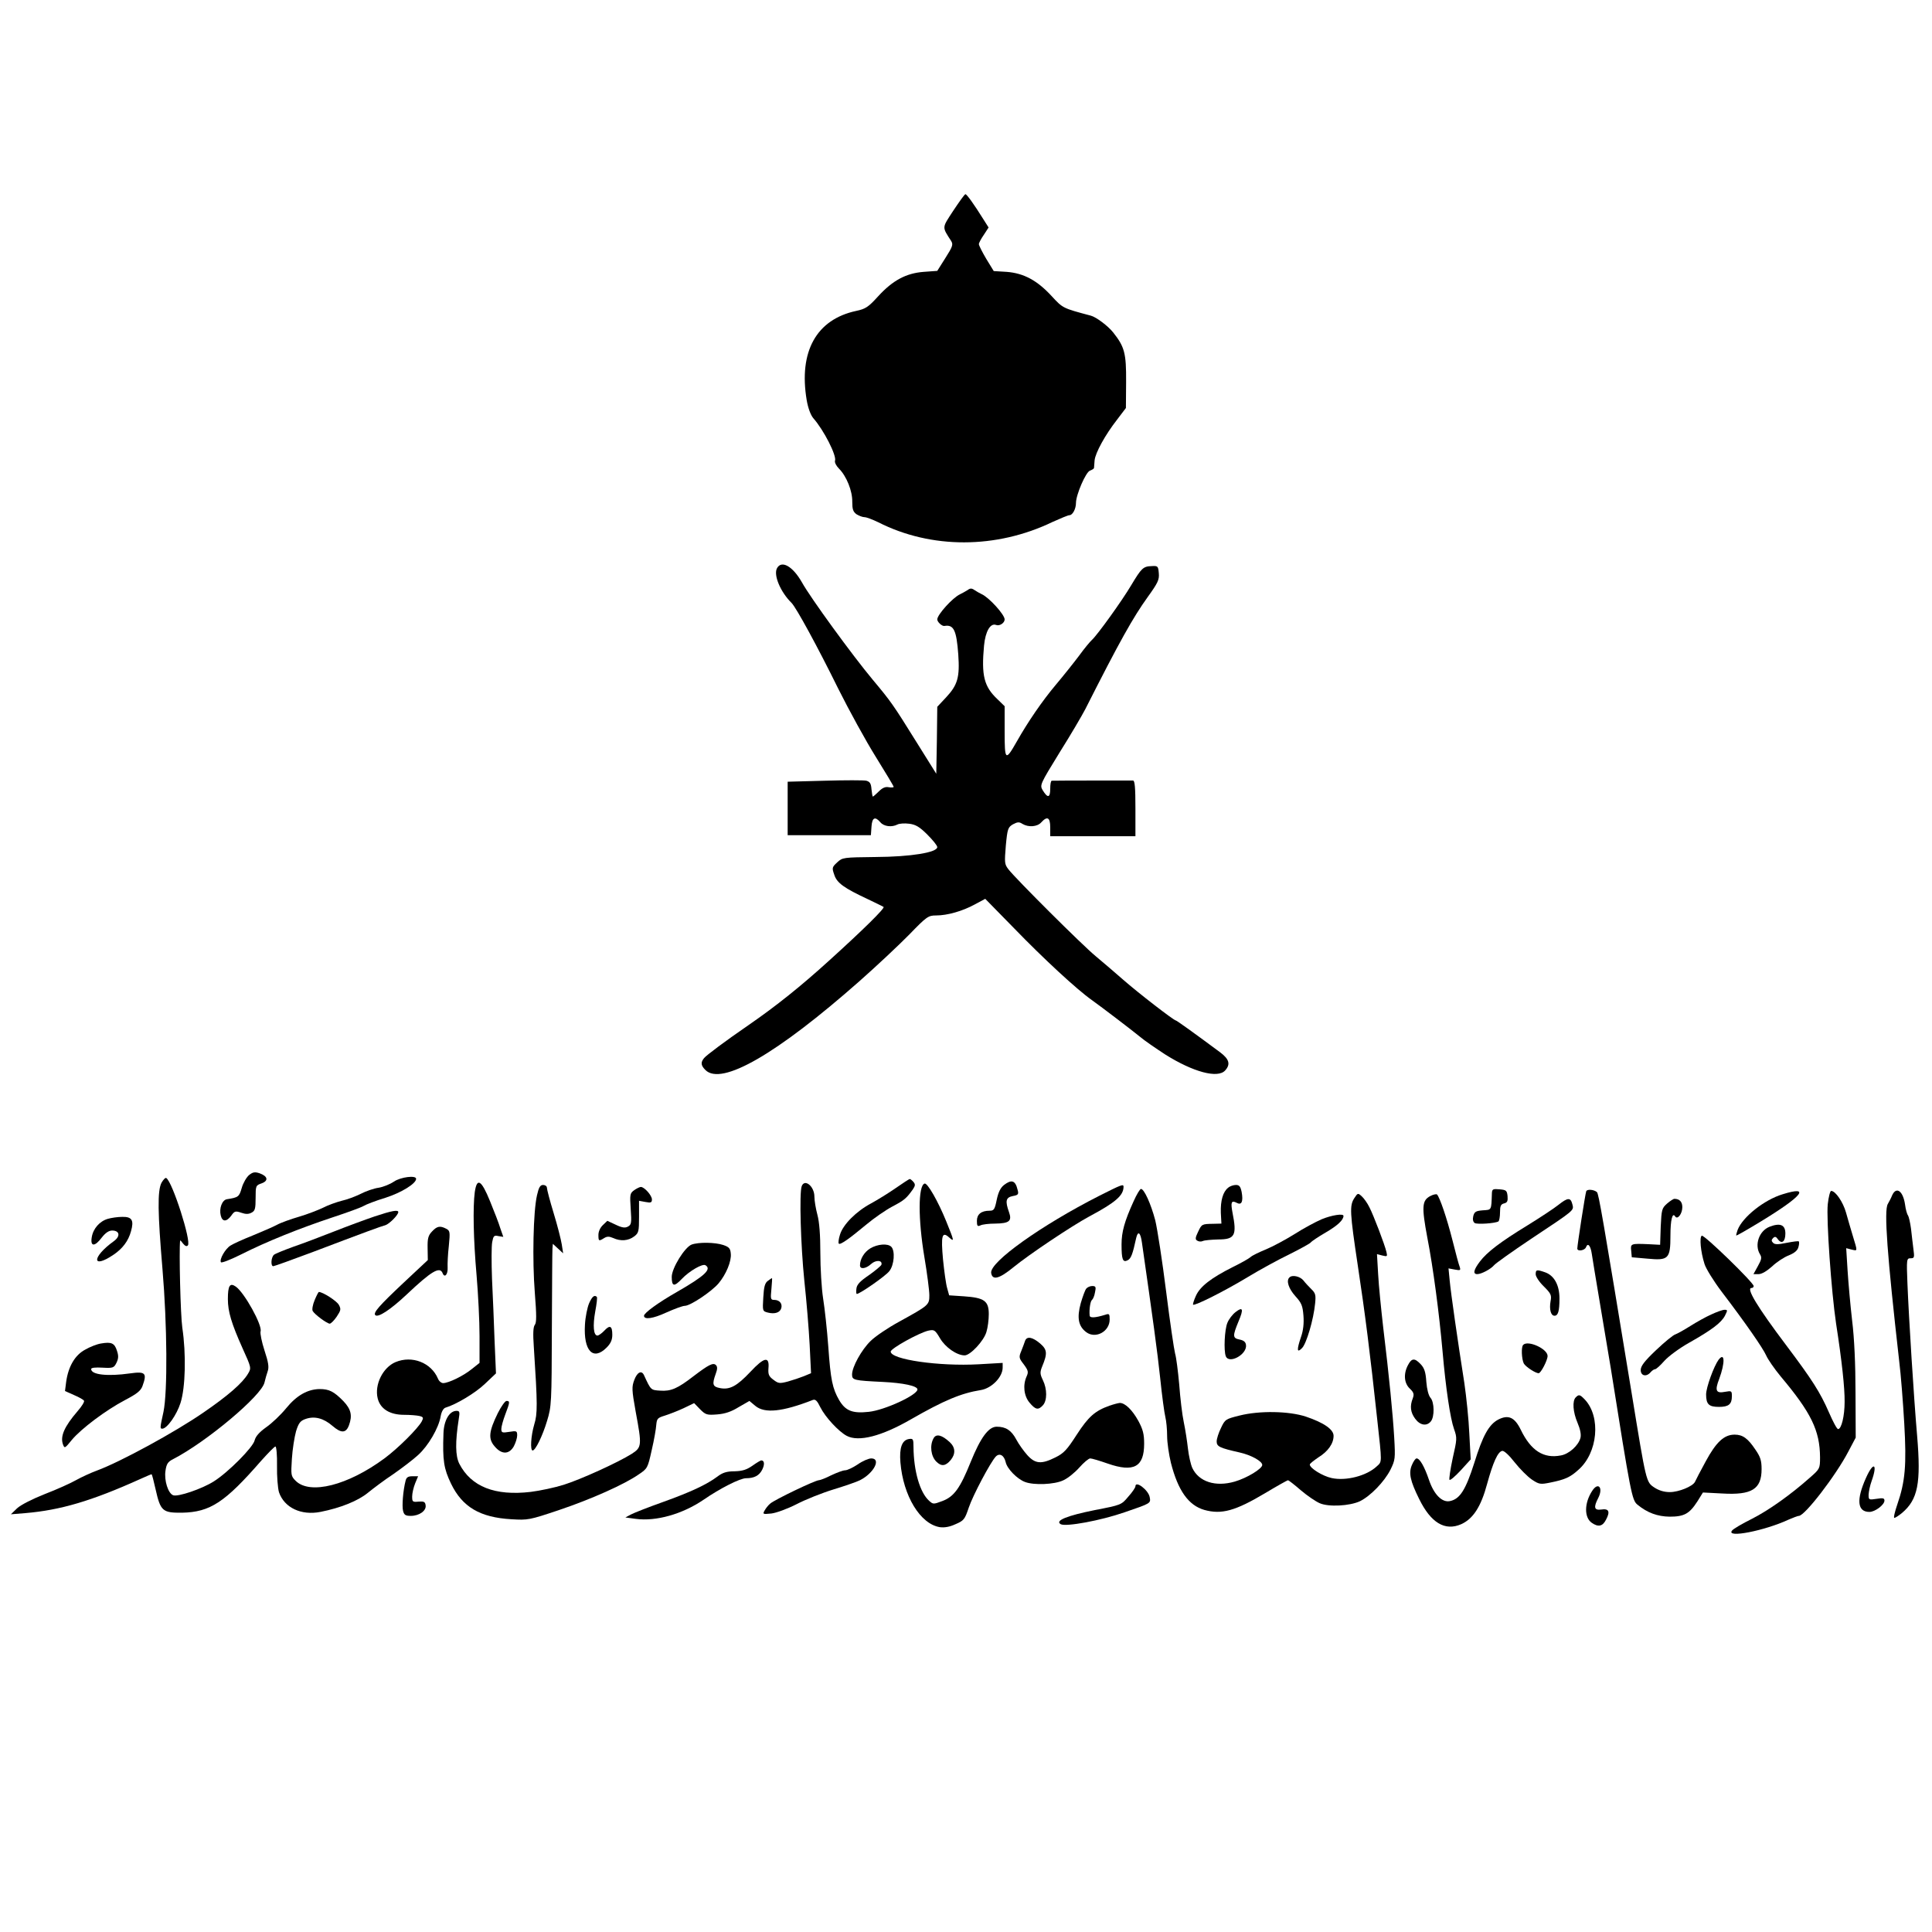 <?xml version="1.0" standalone="no"?>
<!DOCTYPE svg PUBLIC "-//W3C//DTD SVG 20010904//EN"
 "http://www.w3.org/TR/2001/REC-SVG-20010904/DTD/svg10.dtd">
<svg version="1.0" xmlns="http://www.w3.org/2000/svg"
 width="975pt" height="975pt" viewBox="0 0 975 975"
 preserveAspectRatio="xMidYMid meet">
<g transform="translate(0,975) scale(0.1,-0.1)"
fill="#000000" stroke="none">
<path d="M4811 8687 c-58 -89 -58 -80 -11 -153 11 -18 8 -28 -29 -86 l-41 -65
-69 -5 c-88 -7 -155 -42 -230 -124 -49 -54 -63 -63 -110 -73 -201 -43 -291
-205 -250 -450 7 -41 20 -75 33 -91 54 -61 119 -190 110 -215 -3 -8 6 -26 20
-40 38 -38 68 -113 67 -167 0 -38 4 -50 21 -63 13 -8 31 -15 41 -15 10 0 41
-12 70 -26 266 -135 595 -135 879 2 40 18 78 34 85 34 16 0 33 32 33 62 0 41
50 157 71 163 10 4 19 9 20 13 0 4 2 21 3 39 4 38 53 128 114 206 l44 58 1
132 c1 145 -8 177 -65 249 -26 33 -86 78 -113 85 -142 38 -141 37 -198 99 -73
79 -140 115 -226 122 l-66 4 -38 62 c-20 34 -37 67 -37 74 0 6 11 27 25 47
l24 37 -26 41 c-48 77 -84 127 -91 127 -4 0 -31 -38 -61 -83z"/>
<path d="M3921 6882 c-18 -34 17 -119 74 -175 24 -25 129 -217 235 -432 55
-110 140 -265 190 -345 49 -79 90 -147 90 -151 0 -3 -11 -4 -24 -2 -18 4 -33
-3 -51 -21 -14 -14 -28 -26 -30 -26 -2 0 -5 17 -7 37 -2 29 -8 38 -26 43 -12
3 -107 3 -210 0 l-187 -5 0 -135 0 -135 210 0 210 0 3 43 c3 46 18 54 45 22
18 -21 57 -26 86 -11 9 5 36 7 59 4 33 -4 53 -16 92 -55 27 -27 50 -55 50 -63
0 -27 -133 -49 -311 -50 -163 -2 -167 -2 -194 -27 -26 -24 -27 -28 -15 -62 13
-42 50 -68 170 -124 41 -20 77 -37 79 -39 8 -6 -105 -117 -274 -270 -143 -130
-268 -230 -407 -326 -118 -81 -214 -153 -225 -167 -18 -22 -16 -37 7 -60 81
-81 360 80 778 449 86 76 199 182 251 235 88 91 96 96 135 96 57 0 134 22 196
56 l52 28 147 -150 c147 -152 317 -309 391 -361 53 -38 196 -147 244 -186 21
-18 78 -57 127 -89 140 -88 265 -122 302 -80 28 31 20 57 -25 91 -136 101
-220 161 -224 161 -10 0 -191 140 -265 205 -41 36 -103 89 -139 119 -67 55
-403 390 -441 439 -20 26 -20 34 -13 120 8 85 11 92 36 107 23 12 31 13 48 2
30 -18 75 -15 95 8 30 33 45 25 45 -25 l0 -45 215 0 215 0 0 140 c0 105 -3
140 -12 141 -11 0 -391 0 -410 -1 -5 0 -8 -18 -8 -41 0 -46 -13 -48 -38 -7
-15 26 -14 29 85 190 56 89 114 188 130 219 174 344 241 463 315 566 51 71 59
87 56 120 -3 36 -5 38 -36 36 -43 -1 -52 -11 -103 -96 -46 -78 -172 -253 -199
-277 -9 -8 -39 -44 -65 -80 -27 -36 -79 -101 -116 -145 -69 -82 -141 -187
-197 -286 -58 -102 -62 -99 -62 48 l0 129 -36 35 c-68 64 -82 119 -68 271 7
72 32 115 61 104 17 -7 43 10 43 28 0 24 -78 110 -115 127 -11 5 -28 15 -37
21 -14 10 -22 10 -35 0 -10 -6 -27 -16 -38 -21 -37 -17 -115 -103 -115 -127 0
-13 24 -35 36 -33 47 8 61 -21 70 -144 8 -115 -3 -154 -62 -217 l-44 -47 -2
-169 -3 -169 -100 160 c-117 188 -128 204 -221 315 -101 121 -314 413 -357
491 -46 81 -103 114 -126 71z"/>
<path d="M1257 3820 c-13 -11 -30 -40 -37 -65 -13 -45 -17 -48 -75 -57 -24 -4
-40 -46 -31 -82 8 -33 29 -33 53 -1 16 23 21 25 50 15 23 -8 37 -8 52 0 18 9
21 20 21 74 0 62 1 64 30 74 36 13 32 36 -10 51 -24 8 -34 6 -53 -9z"/>
<path d="M815 3781 c-21 -41 -19 -152 5 -436 24 -283 26 -618 5 -720 -18 -82
-18 -85 -6 -85 24 0 73 70 92 130 25 78 29 246 9 380 -9 62 -17 386 -11 439 1
3 7 -4 15 -15 10 -12 18 -16 24 -9 19 19 -78 322 -109 340 -4 3 -15 -8 -24
-24z"/>
<path d="M1988 3787 c-19 -13 -53 -27 -77 -31 -23 -3 -64 -17 -91 -31 -26 -13
-69 -29 -96 -35 -27 -7 -69 -22 -94 -35 -25 -12 -79 -33 -120 -45 -41 -12 -92
-30 -112 -41 -20 -11 -77 -35 -125 -55 -48 -19 -98 -42 -110 -50 -26 -16 -57
-70 -48 -84 3 -5 49 13 103 40 129 65 291 130 459 186 76 25 147 51 158 58 11
7 60 26 109 41 82 26 156 72 156 96 0 19 -78 9 -112 -14z"/>
<path d="M4520 3754 c-36 -25 -91 -59 -124 -77 -75 -40 -142 -107 -157 -158
-7 -21 -9 -42 -6 -45 7 -8 51 23 140 97 37 31 96 72 130 90 61 32 71 41 104
87 12 18 13 25 3 37 -7 8 -15 15 -19 15 -3 0 -35 -21 -71 -46z"/>
<path d="M5067 3770 c-18 -14 -29 -37 -37 -75 -10 -49 -14 -55 -36 -55 -42 0
-64 -18 -64 -51 0 -26 3 -30 18 -23 9 5 43 9 74 9 72 1 86 13 70 58 -20 56
-16 74 19 81 28 5 31 9 24 33 -11 46 -30 52 -68 23z"/>
<path d="M2396 3734 c-10 -76 -7 -237 9 -419 8 -93 15 -231 15 -307 l0 -136
-39 -31 c-43 -35 -116 -70 -144 -71 -10 0 -22 10 -27 23 -34 80 -130 118 -214
83 -64 -27 -107 -114 -90 -183 13 -53 61 -83 133 -83 31 0 66 -3 78 -6 20 -5
21 -9 11 -28 -20 -36 -119 -135 -188 -186 -184 -136 -376 -185 -448 -113 -24
24 -24 29 -19 111 3 48 13 110 21 139 13 42 22 53 48 62 45 16 91 4 136 -35
44 -38 68 -37 83 3 18 49 11 81 -28 122 -48 49 -72 61 -120 61 -61 -1 -116
-32 -169 -97 -27 -33 -72 -76 -101 -96 -35 -25 -53 -46 -58 -66 -8 -35 -133
-161 -206 -207 -60 -38 -181 -79 -205 -70 -26 10 -46 75 -39 123 5 35 12 46
38 59 169 87 449 322 462 388 4 17 11 42 16 56 7 20 4 44 -16 104 -14 43 -23
87 -20 97 10 30 -81 195 -125 226 -30 21 -40 5 -40 -63 0 -63 18 -123 74 -248
44 -97 45 -100 28 -128 -28 -48 -102 -112 -226 -197 -142 -98 -417 -248 -536
-292 -30 -11 -78 -33 -105 -48 -28 -16 -99 -48 -159 -71 -63 -25 -122 -55
-140 -72 l-31 -30 74 6 c176 15 333 61 579 172 29 13 54 24 57 24 2 0 11 -34
20 -75 25 -111 35 -120 134 -119 142 3 216 52 399 262 35 39 67 72 72 72 5 0
9 -44 8 -97 -1 -54 4 -114 10 -134 27 -78 112 -118 209 -99 102 20 190 56 239
96 27 22 84 65 128 94 43 30 100 73 126 97 51 46 104 136 114 196 4 23 14 40
24 43 54 16 151 74 199 120 l56 53 -7 163 c-3 90 -9 231 -13 314 -3 83 -3 166
1 186 6 31 9 35 31 30 l25 -4 -15 43 c-7 24 -31 86 -52 137 -44 108 -66 121
-77 46z"/>
<path d="M4046 3764 c-13 -33 -5 -300 13 -476 11 -101 23 -247 27 -325 l7
-143 -36 -15 c-20 -8 -56 -20 -81 -27 -42 -11 -48 -10 -73 9 -23 17 -27 27
-25 57 6 63 -21 58 -91 -17 -68 -72 -104 -92 -154 -82 -37 7 -40 19 -21 72 9
24 9 36 1 44 -14 14 -38 1 -113 -56 -80 -62 -114 -77 -168 -73 -48 3 -47 2
-82 78 -12 26 -34 16 -49 -24 -13 -35 -13 -49 7 -160 32 -172 31 -180 -20
-213 -70 -44 -257 -129 -343 -156 -44 -14 -119 -30 -167 -36 -180 -21 -300 26
-360 142 -20 40 -21 109 -3 225 6 36 5 42 -11 42 -36 0 -64 -48 -66 -114 -5
-137 2 -178 38 -253 57 -118 146 -171 305 -180 83 -5 90 -4 239 46 166 56 331
130 403 180 45 30 46 33 66 123 12 51 22 109 23 128 3 31 7 35 43 46 22 7 64
23 94 37 l54 26 30 -31 c28 -28 35 -30 86 -26 40 3 72 14 109 37 l54 31 30
-25 c47 -39 136 -30 290 30 13 5 22 -4 38 -37 25 -50 93 -123 133 -144 60 -32
176 -2 322 82 169 97 255 133 355 149 55 9 110 66 110 113 l0 24 -122 -7
c-199 -11 -443 24 -443 64 0 16 145 96 191 106 29 6 33 3 58 -39 27 -46 85
-86 124 -86 29 0 97 73 110 118 7 22 12 62 12 90 0 67 -23 83 -125 90 l-75 5
-10 36 c-6 20 -15 85 -21 145 -11 120 -5 144 31 111 27 -24 26 -19 -15 82 -41
101 -95 195 -109 190 -33 -11 -33 -180 -1 -371 14 -83 25 -169 25 -192 0 -50
-2 -51 -154 -135 -55 -30 -119 -73 -143 -97 -45 -44 -93 -130 -93 -169 0 -28
10 -30 155 -37 102 -5 175 -20 175 -38 0 -28 -166 -105 -246 -113 -82 -9 -117
5 -149 59 -34 59 -43 102 -55 271 -6 83 -18 192 -26 242 -8 51 -14 155 -14
230 0 90 -5 157 -15 193 -8 30 -15 71 -15 91 0 52 -49 92 -64 53z"/>
<path d="M2710 3718 c-19 -82 -24 -329 -11 -492 9 -114 9 -151 0 -162 -8 -10
-10 -43 -5 -112 19 -292 19 -336 2 -391 -17 -58 -21 -131 -8 -131 14 0 50 73
73 150 22 72 23 89 24 460 1 212 2 396 3 409 l2 24 26 -24 26 -24 -7 45 c-4
25 -22 96 -41 158 -19 62 -34 120 -34 128 0 8 -9 14 -19 14 -15 0 -22 -12 -31
-52z"/>
<path d="M5547 3715 c-291 -148 -553 -334 -545 -389 6 -39 41 -30 114 30 77
63 292 207 381 255 133 71 173 106 173 150 0 15 -10 11 -123 -46z"/>
<path d="M6198 3756 c-26 -20 -39 -65 -37 -126 l3 -55 -40 -1 c-59 -1 -59 -1
-78 -41 -14 -29 -15 -38 -4 -44 7 -5 20 -6 28 -2 8 4 43 7 78 8 84 0 95 20 72
135 -10 53 -6 64 21 50 25 -14 34 6 25 55 -6 28 -12 35 -29 35 -12 0 -30 -6
-39 -14z"/>
<path d="M3201 3744 c-22 -16 -23 -21 -18 -96 5 -70 3 -79 -14 -88 -14 -8 -30
-6 -61 9 l-43 20 -22 -21 c-14 -13 -23 -33 -23 -50 0 -32 2 -33 29 -16 15 9
25 9 46 0 37 -17 76 -14 105 8 23 17 25 25 25 99 l0 81 33 -6 c27 -5 32 -3 32
13 0 20 -38 63 -56 63 -5 0 -20 -7 -33 -16z"/>
<path d="M5721 3688 c-46 -101 -61 -155 -61 -218 0 -76 6 -93 31 -80 17 9 25
30 43 113 9 38 22 27 29 -25 55 -383 78 -550 92 -683 9 -88 21 -176 26 -196 5
-20 9 -63 9 -96 0 -33 9 -94 19 -135 36 -141 89 -215 169 -238 87 -24 156 -5
307 85 60 36 112 65 115 65 3 0 33 -23 65 -51 33 -28 76 -57 95 -65 45 -20
152 -14 203 10 53 26 123 98 154 159 24 49 25 56 19 162 -7 118 -25 304 -56
560 -10 88 -22 206 -25 263 l-6 103 27 -7 c25 -6 26 -5 21 17 -9 39 -65 185
-86 226 -10 21 -28 46 -39 56 -19 17 -20 17 -37 -9 -25 -38 -23 -72 17 -339
37 -244 62 -441 98 -776 25 -227 25 -214 -2 -239 -51 -48 -155 -75 -228 -59
-46 10 -110 50 -110 68 0 5 20 20 43 36 49 30 77 70 77 109 0 32 -48 66 -140
97 -85 28 -234 31 -336 5 -68 -17 -72 -19 -92 -62 -12 -24 -22 -55 -22 -68 0
-26 14 -33 116 -56 58 -13 114 -44 114 -63 0 -19 -77 -66 -139 -84 -97 -28
-181 -1 -214 69 -8 18 -18 62 -22 98 -4 36 -13 95 -21 133 -8 37 -18 122 -23
190 -6 67 -15 138 -21 157 -5 19 -26 160 -45 312 -19 152 -44 314 -55 360 -22
83 -56 158 -72 158 -5 0 -22 -28 -37 -62z"/>
<path d="M7529 3728 c-3 -88 -1 -83 -46 -86 -35 -3 -42 -7 -48 -29 -4 -17 -1
-29 7 -35 12 -8 103 -2 120 8 4 3 8 23 8 46 0 32 4 41 21 45 16 4 19 12 17 37
-3 28 -7 31 -40 34 -34 3 -38 1 -39 -20z"/>
<path d="M8005 3738 c-5 -13 -45 -271 -45 -289 0 -16 38 -10 44 7 9 24 23 8
29 -33 3 -21 21 -130 40 -243 19 -113 44 -263 56 -335 101 -637 107 -665 134
-688 51 -42 102 -60 163 -61 74 0 100 15 140 77 l28 45 97 -5 c150 -9 199 22
199 123 0 43 -6 62 -31 98 -38 57 -64 76 -105 76 -53 0 -93 -37 -146 -135 -27
-49 -51 -96 -54 -103 -11 -23 -82 -52 -127 -52 -29 0 -55 8 -78 23 -42 28 -41
25 -114 472 -147 894 -167 1011 -176 1019 -15 13 -50 16 -54 4z"/>
<path d="M8996 3723 c-93 -28 -202 -115 -227 -180 -5 -14 -8 -27 -7 -28 2 -2
57 30 123 70 212 129 255 183 111 138z"/>
<path d="M9224 3673 c-8 -74 18 -442 42 -603 29 -187 44 -325 43 -395 0 -71
-16 -137 -33 -137 -6 0 -26 38 -46 84 -45 103 -85 165 -215 338 -147 195 -204
290 -176 290 6 0 11 4 11 10 0 17 -251 261 -262 254 -12 -8 -6 -80 14 -143 7
-23 46 -86 86 -139 122 -160 209 -286 225 -322 8 -19 41 -67 74 -107 153 -182
197 -272 198 -407 0 -57 -1 -59 -50 -102 -98 -87 -209 -166 -294 -209 -48 -24
-93 -50 -100 -59 -33 -40 165 -1 285 55 23 10 46 19 52 19 30 0 187 204 250
325 l37 70 -1 225 c0 142 -6 277 -17 365 -9 77 -19 191 -23 253 l-7 113 27 -7
c31 -7 31 -12 7 67 -11 35 -26 89 -35 120 -15 53 -53 109 -75 109 -5 0 -13
-30 -17 -67z"/>
<path d="M9549 3718 c-5 -13 -15 -32 -22 -44 -20 -33 -3 -259 57 -789 9 -71
20 -215 26 -319 12 -210 5 -292 -35 -408 -13 -38 -20 -68 -15 -68 5 0 22 11
39 25 80 68 96 150 76 388 -17 197 -42 596 -49 770 -5 123 -4 127 16 127 19 0
20 4 14 48 -3 26 -9 72 -12 102 -4 30 -11 60 -15 66 -5 6 -12 31 -15 55 -10
69 -44 93 -65 47z"/>
<path d="M7218 3714 c-42 -22 -44 -54 -15 -209 30 -154 60 -383 77 -575 16
-185 39 -339 58 -392 16 -45 15 -51 -7 -148 -12 -56 -19 -105 -16 -108 4 -4
29 18 57 48 l50 55 -7 130 c-3 72 -15 186 -25 255 -34 216 -68 453 -74 517
l-6 62 32 -6 c27 -5 30 -4 25 12 -4 9 -21 71 -37 136 -29 114 -64 216 -78 231
-4 3 -19 0 -34 -8z"/>
<path d="M7864 3669 c-21 -17 -91 -63 -154 -102 -139 -85 -206 -136 -242 -184
-31 -41 -36 -63 -13 -63 21 0 68 25 85 45 7 9 90 68 184 131 227 151 219 144
211 177 -9 35 -23 34 -71 -4z"/>
<path d="M8413 3676 c-26 -23 -28 -30 -32 -116 l-3 -92 -57 3 c-91 4 -93 3
-89 -33 l3 -33 80 -7 c105 -10 115 -1 115 116 0 80 10 120 24 97 12 -18 36 14
36 47 0 27 -14 42 -40 42 -5 0 -22 -11 -37 -24z"/>
<path d="M1890 3611 c-47 -16 -139 -50 -205 -76 -66 -26 -158 -61 -205 -77
-47 -17 -91 -35 -97 -40 -15 -12 -18 -58 -4 -58 5 0 94 32 198 71 266 101 345
130 368 136 19 6 64 50 65 66 0 13 -33 7 -120 -22z"/>
<path d="M6670 3597 c-30 -13 -92 -46 -137 -75 -45 -28 -110 -63 -144 -77 -34
-14 -70 -31 -78 -39 -9 -8 -50 -31 -91 -51 -107 -54 -164 -97 -185 -145 -10
-22 -16 -42 -14 -44 7 -8 160 69 274 138 61 37 156 89 212 116 56 28 105 55
108 60 3 5 37 28 75 50 60 35 90 63 90 84 0 13 -59 4 -110 -17z"/>
<path d="M544 3599 c-41 -12 -74 -49 -81 -93 -8 -48 15 -49 51 -1 18 23 35 35
52 35 38 0 43 -29 8 -54 -111 -80 -112 -143 -1 -68 46 31 75 70 88 118 16 56
5 74 -44 73 -23 0 -56 -5 -73 -10z"/>
<path d="M8930 3559 c-53 -21 -77 -92 -48 -139 10 -16 8 -26 -11 -60 l-22 -40
26 0 c16 0 41 15 68 39 23 22 61 47 85 56 29 12 44 25 48 42 4 13 4 26 2 28
-2 3 -30 -1 -61 -7 -44 -9 -60 -9 -69 0 -9 9 -9 15 0 24 9 9 15 8 25 -7 19
-25 37 -11 37 30 0 44 -26 55 -80 34z"/>
<path d="M2180 3535 c-19 -20 -23 -35 -22 -84 l1 -60 -125 -117 c-120 -113
-152 -149 -140 -161 14 -14 77 28 156 102 128 121 170 146 184 109 10 -25 27
-5 25 29 -1 18 1 66 6 109 7 71 6 77 -13 87 -31 16 -46 14 -72 -14z"/>
<path d="M3490 3469 c-35 -14 -100 -119 -100 -163 0 -49 12 -51 51 -10 38 40
104 78 119 69 33 -20 -3 -54 -144 -135 -93 -53 -166 -106 -166 -120 0 -21 45
-15 112 16 40 18 83 34 94 34 28 0 135 72 170 113 38 45 66 112 62 150 -2 27
-9 34 -38 44 -42 14 -125 15 -160 2z"/>
<path d="M4392 3450 c-31 -19 -52 -54 -52 -86 0 -21 30 -17 56 7 24 22 59 20
52 -4 -3 -6 -31 -30 -64 -53 -44 -30 -60 -47 -62 -67 -2 -15 -1 -27 2 -27 15
0 146 91 164 115 25 31 30 103 10 123 -18 18 -69 14 -106 -8z"/>
<path d="M7750 3319 c0 -11 18 -39 41 -61 36 -36 40 -44 34 -75 -7 -40 1 -73
20 -73 18 0 25 23 25 87 0 68 -27 116 -72 132 -43 15 -48 14 -48 -10z"/>
<path d="M6507 3303 c-17 -16 -4 -56 30 -94 32 -35 37 -49 41 -99 3 -38 -1
-75 -12 -106 -23 -68 -21 -84 5 -57 22 22 58 143 66 226 4 41 2 51 -19 71 -12
12 -31 32 -40 44 -17 21 -57 30 -71 15z"/>
<path d="M3875 3286 c-15 -11 -20 -30 -23 -84 -4 -68 -4 -69 23 -76 35 -9 62
0 68 23 6 23 -10 41 -36 41 -18 0 -19 5 -14 55 3 30 4 55 3 55 -1 0 -11 -6
-21 -14z"/>
<path d="M5482 3247 c-6 -7 -18 -40 -28 -74 -20 -74 -12 -116 28 -146 47 -35
118 3 118 64 0 28 -2 31 -22 24 -52 -16 -78 -17 -79 -4 -3 33 4 74 12 79 5 4
12 20 15 38 6 27 4 32 -14 32 -11 0 -24 -6 -30 -13z"/>
<path d="M1588 3189 c-10 -23 -14 -48 -10 -55 10 -18 73 -64 86 -64 6 0 22 16
35 35 21 32 23 38 11 60 -11 20 -81 65 -101 65 -2 0 -12 -19 -21 -41z"/>
<path d="M2973 3173 c-9 -21 -19 -70 -21 -108 -8 -132 41 -184 109 -116 21 21
29 39 29 65 0 45 -12 51 -40 21 -13 -14 -29 -25 -35 -25 -20 0 -24 50 -11 122
7 37 11 70 8 73 -12 12 -24 2 -39 -32z"/>
<path d="M6236 3129 c-16 -12 -35 -37 -42 -55 -14 -34 -19 -139 -8 -168 16
-42 109 9 102 57 -2 15 -12 23 -33 27 -35 7 -35 18 -4 93 26 61 21 74 -15 46z"/>
<path d="M8635 3116 c-27 -12 -75 -39 -105 -58 -30 -19 -64 -38 -75 -42 -11
-3 -55 -39 -98 -80 -58 -55 -77 -80 -77 -100 0 -30 29 -36 50 -11 7 8 17 15
22 15 6 0 27 19 48 43 21 23 75 63 123 90 115 65 163 101 182 137 14 28 14 30
-2 30 -10 0 -40 -11 -68 -24z"/>
<path d="M5173 2983 c-3 -10 -12 -33 -19 -51 -13 -31 -12 -36 13 -68 22 -30
24 -38 14 -60 -20 -44 -14 -99 15 -133 30 -36 44 -38 67 -13 22 24 22 82 0
127 -15 31 -15 40 -4 68 28 67 26 86 -10 117 -39 33 -67 38 -76 13z"/>
<path d="M510 2970 c-20 -3 -56 -17 -80 -31 -51 -27 -85 -84 -96 -162 l-6 -47
45 -20 c26 -11 49 -24 51 -29 3 -5 -11 -28 -32 -52 -68 -79 -89 -128 -74 -169
8 -21 10 -19 45 24 47 56 170 149 269 201 59 31 78 46 87 70 24 66 15 75 -63
64 -113 -16 -196 -7 -196 22 0 7 22 9 57 7 54 -3 58 -1 71 25 10 21 11 35 2
61 -12 38 -28 45 -80 36z"/>
<path d="M7687 2963 c-11 -10 -8 -72 3 -94 9 -16 58 -49 75 -49 11 0 45 65 45
87 0 36 -99 81 -123 56z"/>
<path d="M8673 2888 c-24 -33 -63 -140 -63 -175 0 -50 14 -63 65 -63 48 0 65
13 65 53 0 28 -1 29 -35 23 -45 -9 -52 6 -29 65 30 81 29 138 -3 97z"/>
<path d="M7105 2860 c-23 -44 -19 -91 10 -118 20 -19 22 -28 15 -48 -16 -40
-12 -72 12 -104 24 -33 58 -39 79 -13 19 23 18 97 -2 119 -10 12 -18 43 -21
81 -3 48 -10 69 -28 88 -31 33 -46 32 -65 -5z"/>
<path d="M7952 2698 c-18 -18 -14 -74 9 -128 14 -33 19 -59 15 -76 -10 -39
-58 -82 -99 -89 -87 -17 -151 24 -202 129 -31 64 -63 78 -114 52 -47 -25 -78
-80 -121 -219 -43 -135 -72 -181 -121 -192 -41 -10 -83 33 -108 108 -23 67
-46 107 -62 107 -6 0 -16 -15 -24 -34 -17 -40 -8 -80 37 -171 59 -120 130
-163 212 -127 60 27 100 88 131 204 30 109 54 162 76 166 9 2 35 -22 63 -58
27 -34 66 -73 87 -87 36 -24 43 -25 92 -15 74 15 100 26 142 64 99 86 115 268
33 355 -25 26 -30 27 -46 11z"/>
<path d="M2512 2618 c-45 -92 -49 -129 -16 -167 35 -42 73 -42 97 0 9 17 17
42 17 55 0 23 -3 24 -40 18 -36 -6 -40 -4 -40 15 0 11 9 44 20 73 24 63 24 68
6 68 -7 0 -27 -28 -44 -62z"/>
<path d="M5599 2656 c-73 -26 -106 -55 -165 -146 -49 -76 -65 -94 -108 -115
-70 -35 -101 -33 -141 11 -18 20 -44 56 -56 79 -25 47 -53 65 -99 65 -41 0
-81 -54 -131 -177 -53 -132 -84 -176 -143 -198 -45 -17 -47 -17 -67 1 -47 42
-78 151 -79 272 0 39 -2 43 -22 40 -36 -5 -50 -44 -44 -118 14 -169 100 -311
199 -327 23 -3 49 1 79 15 42 18 47 24 67 84 21 62 109 228 136 257 19 20 42
7 50 -27 7 -34 58 -86 98 -101 45 -17 147 -13 192 8 23 10 59 39 82 65 22 25
47 46 55 46 8 0 48 -12 88 -26 132 -46 184 -17 184 100 0 49 -6 72 -29 115
-31 56 -67 91 -94 91 -9 -1 -32 -7 -52 -14z"/>
<path d="M4711 2491 c-20 -36 -13 -90 14 -117 26 -26 47 -23 73 8 25 31 24 63
-5 90 -40 37 -69 44 -82 19z"/>
<path d="M4329 2360 c-24 -16 -53 -30 -64 -30 -11 0 -42 -12 -70 -25 -27 -14
-56 -25 -62 -25 -19 0 -225 -99 -246 -118 -11 -9 -23 -25 -29 -36 -10 -18 -7
-18 35 -14 25 3 82 24 127 47 44 23 129 57 188 75 59 18 119 39 132 46 71 36
108 110 57 110 -13 0 -44 -13 -68 -30z"/>
<path d="M3797 2353 c-29 -20 -50 -27 -90 -28 -40 0 -61 -7 -87 -27 -54 -40
-132 -77 -277 -129 -73 -26 -144 -54 -159 -62 l-28 -15 52 -7 c103 -14 236 24
342 96 84 58 185 109 215 109 41 0 66 13 81 42 14 27 12 48 -4 48 -4 0 -24
-12 -45 -27z"/>
<path d="M9417 2292 c-50 -111 -44 -172 17 -172 29 0 76 36 76 57 0 13 -8 14
-40 9 -39 -6 -40 -5 -40 21 1 16 7 46 15 68 32 89 10 102 -28 17z"/>
<path d="M2047 2278 c-13 -50 -19 -128 -13 -152 5 -21 12 -26 39 -26 43 0 79
26 75 53 -2 18 -9 21 -35 19 -31 -3 -33 -1 -33 26 0 16 7 46 15 66 l15 36 -29
0 c-22 0 -30 -6 -34 -22z"/>
<path d="M5730 2249 c0 -6 -16 -30 -36 -52 -35 -42 -36 -42 -170 -68 -139 -28
-202 -53 -171 -71 26 -14 201 18 322 60 134 46 133 45 127 77 -7 36 -72 85
-72 54z"/>
<path d="M8035 2226 c-40 -61 -41 -134 -2 -161 33 -23 55 -18 72 16 22 41 14
57 -24 51 -36 -5 -40 11 -15 59 26 52 -1 82 -31 35z"/>
</g>
</svg>
